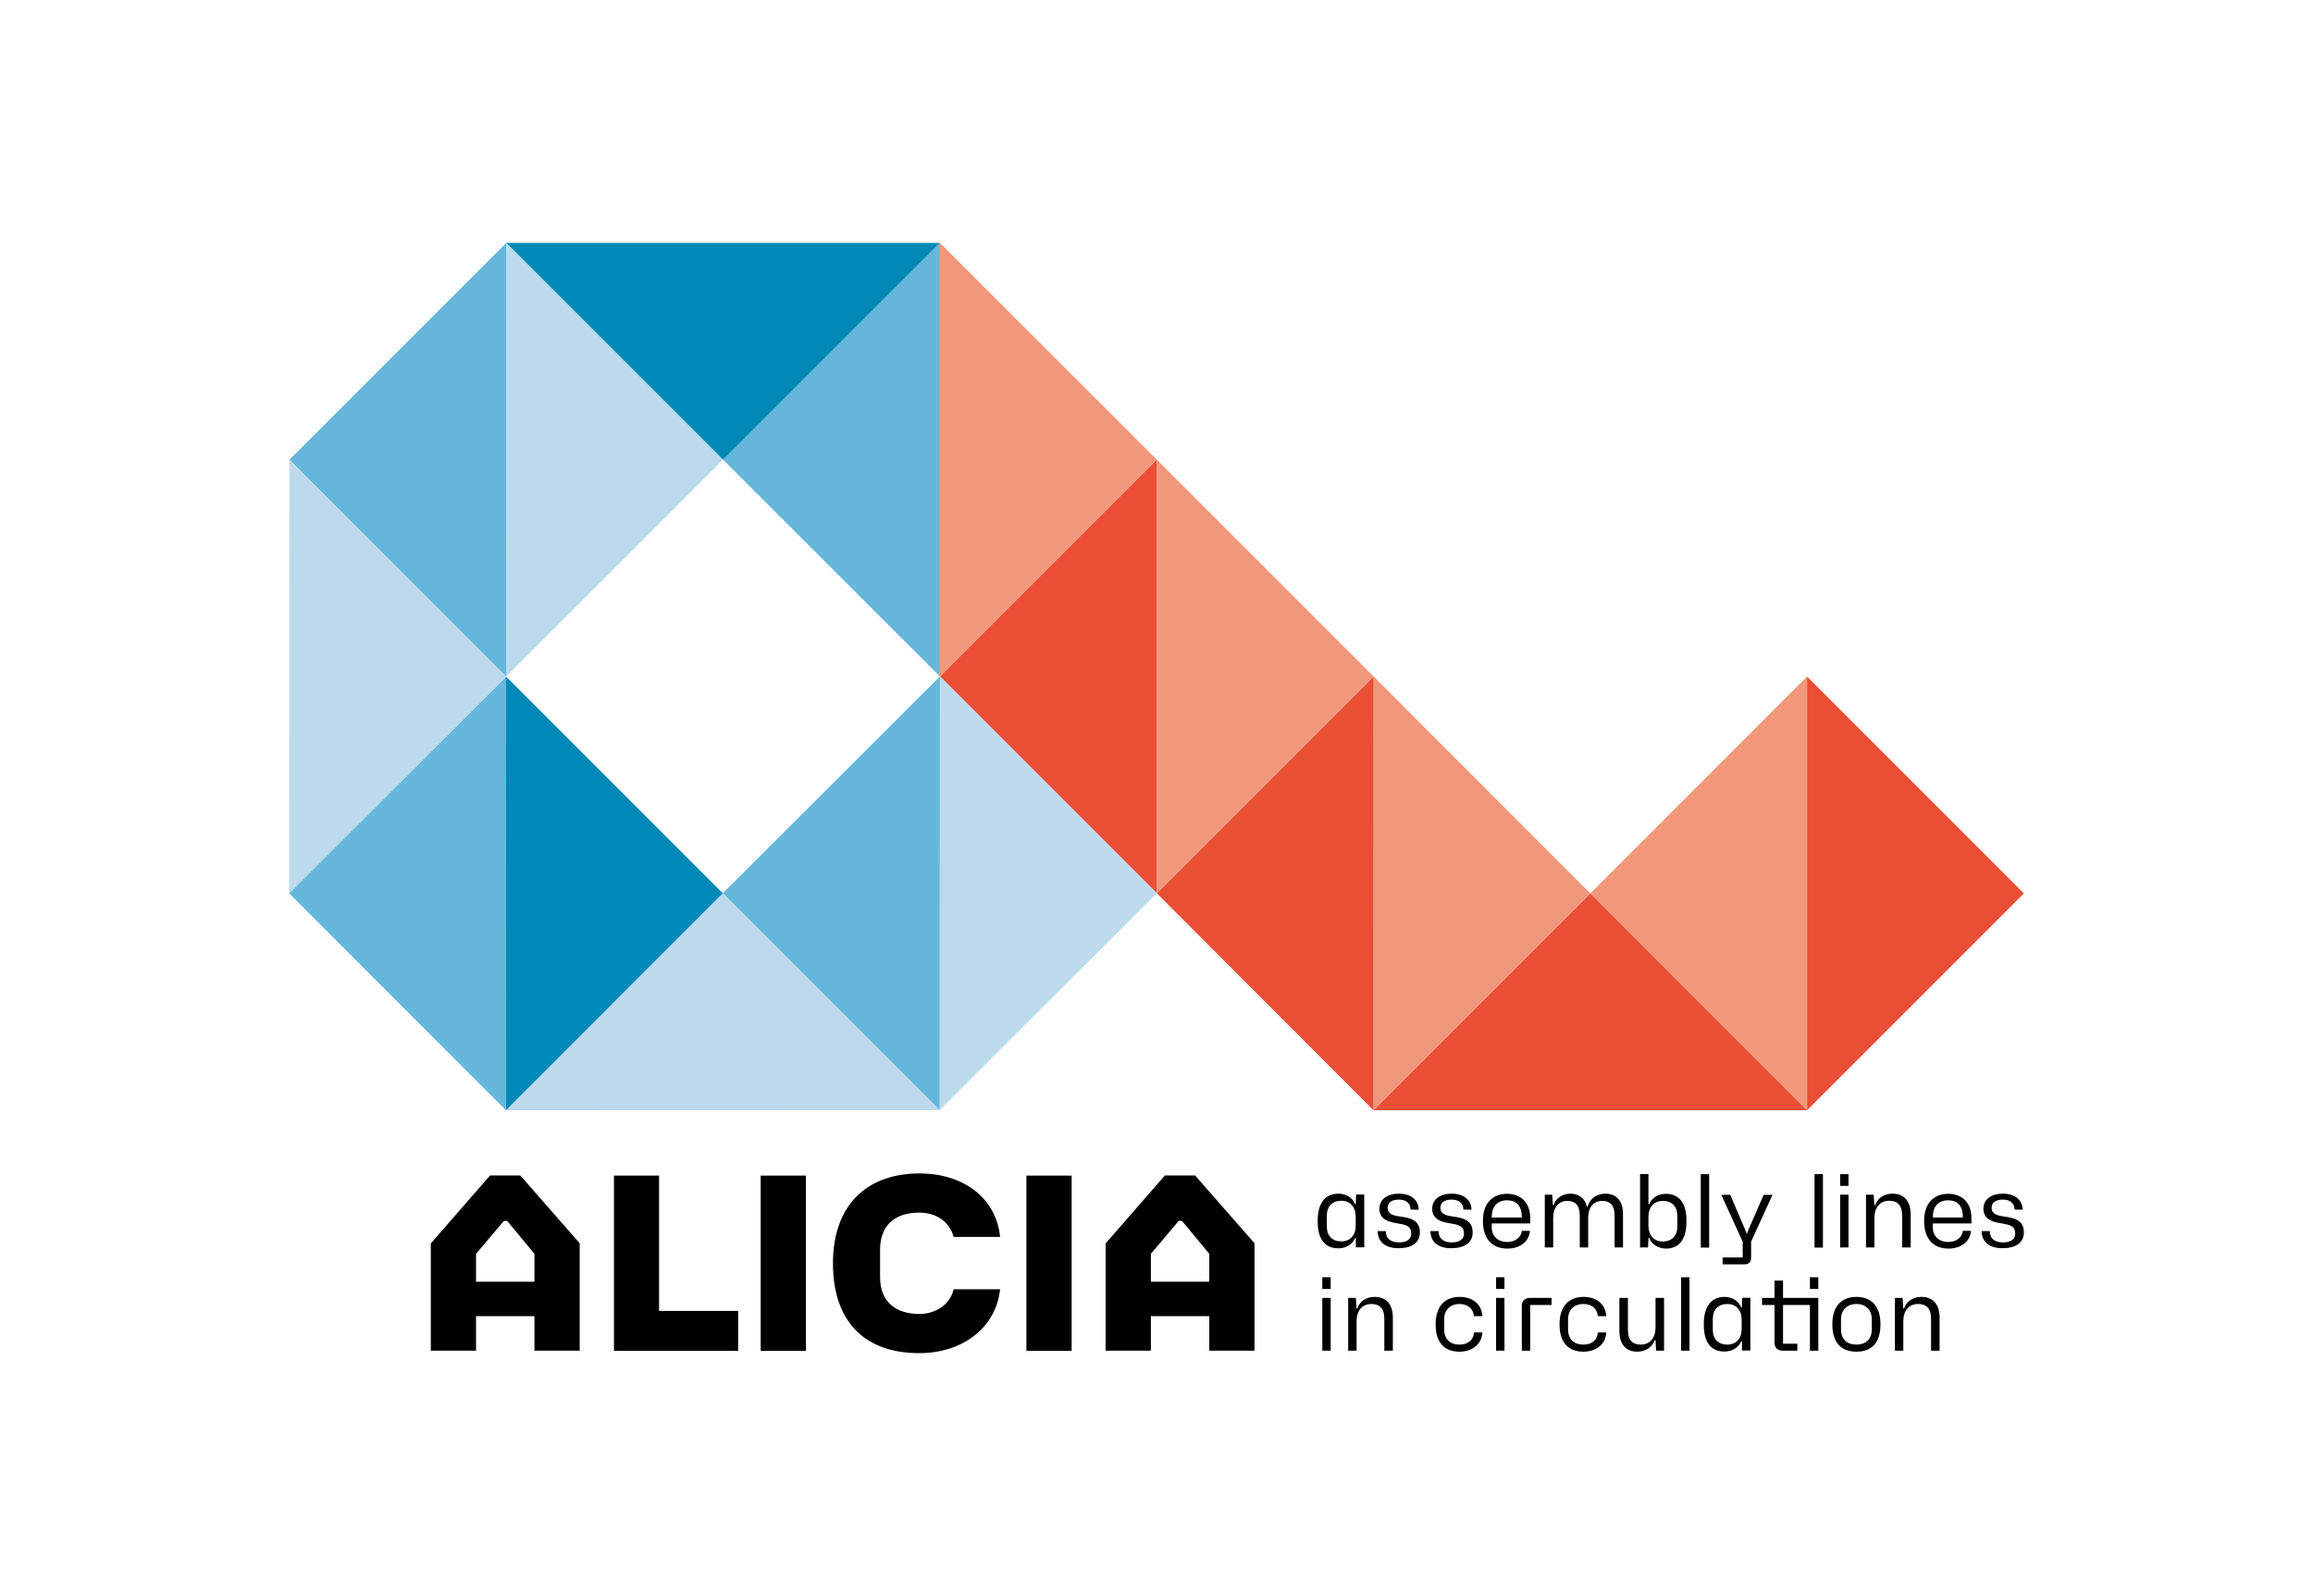 <?xml version="1.0" encoding="UTF-8"?> <svg xmlns="http://www.w3.org/2000/svg" xmlns:xlink="http://www.w3.org/1999/xlink" version="1.1" id="Ebene_1" x="0px" y="0px" viewBox="0 0 1600 1104" style="enable-background:new 0 0 1600 1104;" xml:space="preserve"> <style type="text/css"> .st0{fill:#E84F35;} .st1{fill:#F2987A;} .st2{fill:#65B7DC;} .st3{fill:#BDDAED;} .st4{fill:#0089B6;} </style> <g> <g> <g> <g> <polygon class="st0" points="1250,468 1400,618 1250,768 "></polygon> <polygon class="st1" points="1250,768 1100.1,618 1250,468 "></polygon> <polygon class="st0" points="1250,768 1100.1,618 950.1,768 "></polygon> <polygon class="st1" points="950.2,467.9 1100.1,618 950.1,768 "></polygon> <polygon class="st0" points="950.1,768 800.2,617.9 950.2,467.9 "></polygon> <polygon class="st1" points="800.2,317.9 950.2,467.9 800.2,617.9 "></polygon> <polygon class="st0" points="800.2,617.9 650.2,467.9 800.2,317.9 "></polygon> <polygon class="st1" points="650.2,168 800.2,317.9 650.2,467.9 "></polygon> <polygon class="st2" points="650.2,467.9 500.2,318 650.2,168 "></polygon> <polygon class="st3" points="350.2,168 500.2,318 350.1,468 "></polygon> <polygon class="st2" points="350.1,468 200.2,318 350.2,168 "></polygon> <polygon class="st4" points="650.2,168 500.2,318 350.2,168 "></polygon> <polygon class="st3" points="650.2,467.9 800.2,617.9 650,767.9 "></polygon> <polygon class="st2" points="650,767.9 500,617.9 650.2,467.9 "></polygon> <polygon class="st3" points="350,768 500,617.9 650,767.9 "></polygon> <polygon class="st4" points="350.1,468 500,617.9 350,768 "></polygon> <polygon class="st2" points="350,768 200,617.9 350.1,468 "></polygon> <polygon class="st3" points="200.2,318 350.1,468 200,617.9 "></polygon> </g> </g> </g> </g> <g> <g> <path d="M911.5,845.2v-0.8c0-12.4,5.4-18.7,14.3-18.7c5.4,0,9.8,2.8,11.5,7.2h0.5l0.3-6.6h5.6v36.5h-5.8v-6.5h-0.5 c-1.7,4.3-6.2,7.2-11.5,7.2C916.3,863.6,911.5,856.8,911.5,845.2z M937.8,847.8v-6.2c0-6.7-3.8-11-9.9-11 c-6.3,0-10.1,3.8-10.1,10.6v7.1c0,6.6,3.8,10.4,10.1,10.4C934,858.7,937.8,854.4,937.8,847.8z"></path> <path d="M953,851.6h5.6c0.1,5.6,3.8,7.8,9.3,7.8c5.6,0,8.3-2.5,8.3-6c0-5.3-3.3-6.1-9.7-7.2c-5.4-0.8-12.3-2.5-12.3-10 c0-6.8,5.6-10.5,13.5-10.5c8.4,0,13.5,4.3,13.7,11.1l-5.6-0.1c-0.1-4.6-3.3-6.9-8.2-6.9c-5.2,0-7.7,2.3-7.7,5.7 c0,4.5,4.2,5.4,9.1,6.1c6.1,0.8,13.2,2.2,13.2,10.9c0,7.2-5.8,10.9-14.5,10.9C958,863.6,953,858.7,953,851.6z"></path> <path d="M989.5,851.6h5.6c0.1,5.6,3.8,7.8,9.3,7.8c5.6,0,8.3-2.5,8.3-6c0-5.3-3.3-6.1-9.7-7.2c-5.4-0.8-12.3-2.5-12.3-10 c0-6.8,5.6-10.5,13.5-10.5c8.4,0,13.5,4.3,13.7,11.1l-5.6-0.1c-0.1-4.6-3.3-6.9-8.2-6.9c-5.2,0-7.7,2.3-7.7,5.7 c0,4.5,4.2,5.4,9.1,6.1c6.1,0.8,13.2,2.2,13.2,10.9c0,7.2-5.8,10.9-14.5,10.9C994.5,863.6,989.5,858.7,989.5,851.6z"></path> <path d="M1025.8,844.7v-0.4c0-12,6.8-18.5,16.6-18.5c10.3,0,16.1,6.7,16.1,16.7v3.8h-26.6v2.6c0,6.2,4.3,10.2,10.7,10.2 c5.6,0,9.6-3.1,10.1-7.7h5.6c-0.5,7.5-7,12.3-15.6,12.3C1031.3,863.6,1025.8,856,1025.8,844.7z M1031.9,842.2h20.8v-0.3 c0-8.2-4.1-11.6-10.2-11.6c-7,0-10.6,4.5-10.6,11.6V842.2z"></path> <path d="M1068.3,826.4h5.4l0.5,7.2h0.5c1.6-4.8,6-7.9,11.6-7.9c6.1,0,10.2,3.5,11.4,8.9h0.5c1.6-5.4,6.2-8.9,12.3-8.9 c7.7,0,12.2,5,12.2,14.1v23.1h-5.8v-22c0-7.1-3.1-10.2-8.6-10.2c-6.1,0-9.7,4.7-9.7,11.6v20.6h-5.8v-22c0-7.1-3.1-10.2-8.6-10.2 c-6.1,0-9.8,4.7-9.8,11.6v20.6h-5.8V826.4z"></path> <path d="M1140.8,856.3h-0.5l-0.3,6.6h-5.5v-50.8h5.8V833h0.5c1.7-4.4,6.2-7.2,11.5-7.2c9.5,0,14.3,6.8,14.3,18.4v0.8 c0,12.5-5.3,18.7-14.3,18.7C1147,863.5,1142.5,860.8,1140.8,856.3z M1160.3,848.2v-7c0-6.7-3.8-10.5-10-10.5 c-6.1,0-10,4.3-10,10.9v6.2c0,6.7,3.8,11,10,11C1156.5,858.7,1160.3,854.9,1160.3,848.2z"></path> <path d="M1176.5,812.2h5.8v50.8h-5.8V812.2z"></path> <path d="M1191.6,869.8h13.9v-10.9l-14.8-32.4h6.2l9.9,23.2l1.4,3.5h0.3l1.4-3.5l10.1-23.2h6.1l-14.8,32.4v11.2 c0,3-1.8,4.5-4.6,4.5h-15.1V869.8z"></path> <path d="M1255.2,812.2h5.8v50.8h-5.8V812.2z"></path> <path d="M1272.9,812.2h5.8v8.1h-5.8V812.2z M1272.9,826.4h5.8v36.5h-5.8V826.4z"></path> <path d="M1290.7,826.4h5.4l0.5,7.3h0.5c1.6-4.9,6.2-8,11.9-8c8.1,0,12.7,5,12.7,14.6v22.6h-5.9V841c0-7.7-3.6-10.4-9-10.4 c-6.3,0-10.2,4.7-10.2,11.8v20.5h-5.8V826.4z"></path> <path d="M1331,844.7v-0.4c0-12,6.8-18.5,16.6-18.5c10.3,0,16.1,6.7,16.1,16.7v3.8H1337v2.6c0,6.2,4.3,10.2,10.7,10.2 c5.6,0,9.6-3.1,10.1-7.7h5.6c-0.5,7.5-7,12.3-15.6,12.3C1336.5,863.6,1331,856,1331,844.7z M1337,842.2h20.8v-0.3 c0-8.2-4.1-11.6-10.2-11.6c-7,0-10.6,4.5-10.6,11.6V842.2z"></path> <path d="M1370.8,851.6h5.6c0.1,5.6,3.8,7.8,9.3,7.8c5.6,0,8.3-2.5,8.3-6c0-5.3-3.3-6.1-9.7-7.2c-5.4-0.8-12.3-2.5-12.3-10 c0-6.8,5.6-10.5,13.5-10.5c8.4,0,13.5,4.3,13.7,11.1l-5.6-0.1c-0.1-4.6-3.3-6.9-8.2-6.9c-5.2,0-7.7,2.3-7.7,5.7 c0,4.5,4.2,5.4,9.1,6.1c6.1,0.8,13.2,2.2,13.2,10.9c0,7.2-5.8,10.9-14.5,10.9C1375.8,863.6,1370.8,858.7,1370.8,851.6z"></path> <path d="M914.7,883.5h5.8v8.1h-5.8V883.5z M914.7,897.8h5.8v36.5h-5.8V897.8z"></path> <path d="M932.5,897.8h5.4l0.5,7.3h0.5c1.6-4.9,6.2-8,11.9-8c8.1,0,12.7,5,12.7,14.6v22.6h-5.9v-21.9c0-7.7-3.6-10.4-9-10.4 c-6.3,0-10.2,4.7-10.2,11.8v20.5h-5.8V897.8z"></path> <path d="M993.1,916.3V916c0-12.8,6.7-18.9,16.6-18.9c9.1,0,15.2,5.1,15.7,13.3h-5.8c-0.6-5.5-4.5-8.4-10-8.4 c-6.5,0-10.6,4.2-10.6,10.5v7.1c0,6.6,4,10.5,10.6,10.5c6.1,0,9.7-3.4,10-8.4h5.8c-0.3,7.9-6.8,13.3-15.8,13.3 C998.5,935,993.1,927.9,993.1,916.3z"></path> <path d="M1034.9,883.5h5.8v8.1h-5.8V883.5z M1034.9,897.8h5.8v36.5h-5.8V897.8z"></path> <path d="M1052.7,903.4c0-3.6,2.2-5.6,5.7-5.6h14.9v4.9h-14.8v31.6h-5.8V903.4z"></path> <path d="M1078.8,916.3V916c0-12.8,6.7-18.9,16.6-18.9c9.1,0,15.2,5.1,15.7,13.3h-5.8c-0.6-5.5-4.5-8.4-10-8.4 c-6.5,0-10.6,4.2-10.6,10.5v7.1c0,6.6,4,10.5,10.6,10.5c6.1,0,9.7-3.4,10-8.4h5.8c-0.3,7.9-6.8,13.3-15.8,13.3 C1084.3,935,1078.8,927.9,1078.8,916.3z"></path> <path d="M1120.2,920.6v-22.8h5.9v22c0,7.7,3.6,10.3,8.9,10.3c6.3,0,10.2-4.7,10.2-11.7v-20.6h5.9v36.5h-5.5l-0.4-7.3h-0.6 c-1.7,4.9-6.3,8-12.1,8C1124.4,935,1120.2,929.5,1120.2,920.6z"></path> <path d="M1162.9,883.5h5.8v50.8h-5.8V883.5z"></path> <path d="M1178.6,916.6v-0.8c0-12.4,5.4-18.7,14.3-18.7c5.4,0,9.8,2.8,11.5,7.2h0.5l0.3-6.6h5.6v36.5h-5.8v-6.5h-0.5 c-1.7,4.3-6.2,7.2-11.5,7.2C1183.4,935,1178.6,928.2,1178.6,916.6z M1204.8,919.2V913c0-6.7-3.8-11-9.9-11 c-6.3,0-10.1,3.8-10.1,10.6v7.1c0,6.6,3.8,10.4,10.1,10.4C1201.1,930.1,1204.8,925.8,1204.8,919.2z"></path> <path d="M1233.4,902.7v26.8h9.9v4.8h-10c-4.1,0-5.8-2.3-5.8-5.6v-26h-8.6v-4.9h8.6v-12h5.9v12h24.4v36.5h-5.8v-31.6H1233.4z M1252,883.5h5.8v8.1h-5.8V883.5z"></path> <path d="M1267.5,916.3V916c0-12.8,6.7-18.9,16.7-18.9c10,0,16.6,6.1,16.6,18.9v0.3c0,11.7-5.4,18.7-16.6,18.7 C1272.9,935,1267.6,928,1267.5,916.3z M1294.8,919.6v-7.1c0-6.3-4.1-10.5-10.6-10.5c-6.5,0-10.7,4.2-10.7,10.5v7.1 c0,6.6,4,10.5,10.7,10.5C1290.8,930.1,1294.8,926.2,1294.8,919.6z"></path> <path d="M1310.7,897.8h5.4l0.5,7.3h0.5c1.6-4.9,6.2-8,11.9-8c8.1,0,12.7,5,12.7,14.6v22.6h-5.9v-21.9c0-7.7-3.6-10.4-9-10.4 c-6.3,0-10.2,4.7-10.2,11.8v20.5h-5.8V897.8z"></path> </g> <g> <path d="M298.1,860l40.9-46.9h20.9L401,860v74.3h-31.3v-23.9h-40.4v23.9h-31.3V860z M369.7,886.6v-19.3l-18.9-22.8h-2.2 l-19.3,22.8v19.3H369.7z"></path> <path d="M424.6,813.2h31.3v93.6h54.7v27.6h-85.9V813.2z"></path> <path d="M526.2,813.2h31.3v121.2h-31.3V813.2z"></path> <path d="M576.2,874v-0.3c0-40.2,23.6-62,59.8-62c31.2,0,53.2,17.6,55.8,43.9h-32.1c-3-10.8-12.3-16.8-23.8-16.8 c-18.4,0-27.1,10.3-27.1,25.4v19.3c0,16.8,10.6,25.4,27.1,25.4c11.5,0,21.3-6.5,23.8-17.1h32.1c-2.7,26.4-25.8,44.2-55.8,44.2 C595.7,936,576.2,911.7,576.2,874z"></path> <path d="M710,813.2h31.3v121.2H710V813.2z"></path> <path d="M764.9,860l40.9-46.9h20.9l41.1,46.9v74.3h-31.3v-23.9h-40.4v23.9h-31.3V860z M836.5,886.6v-19.3l-18.9-22.8h-2.2 l-19.3,22.8v19.3H836.5z"></path> </g> </g> </svg> 